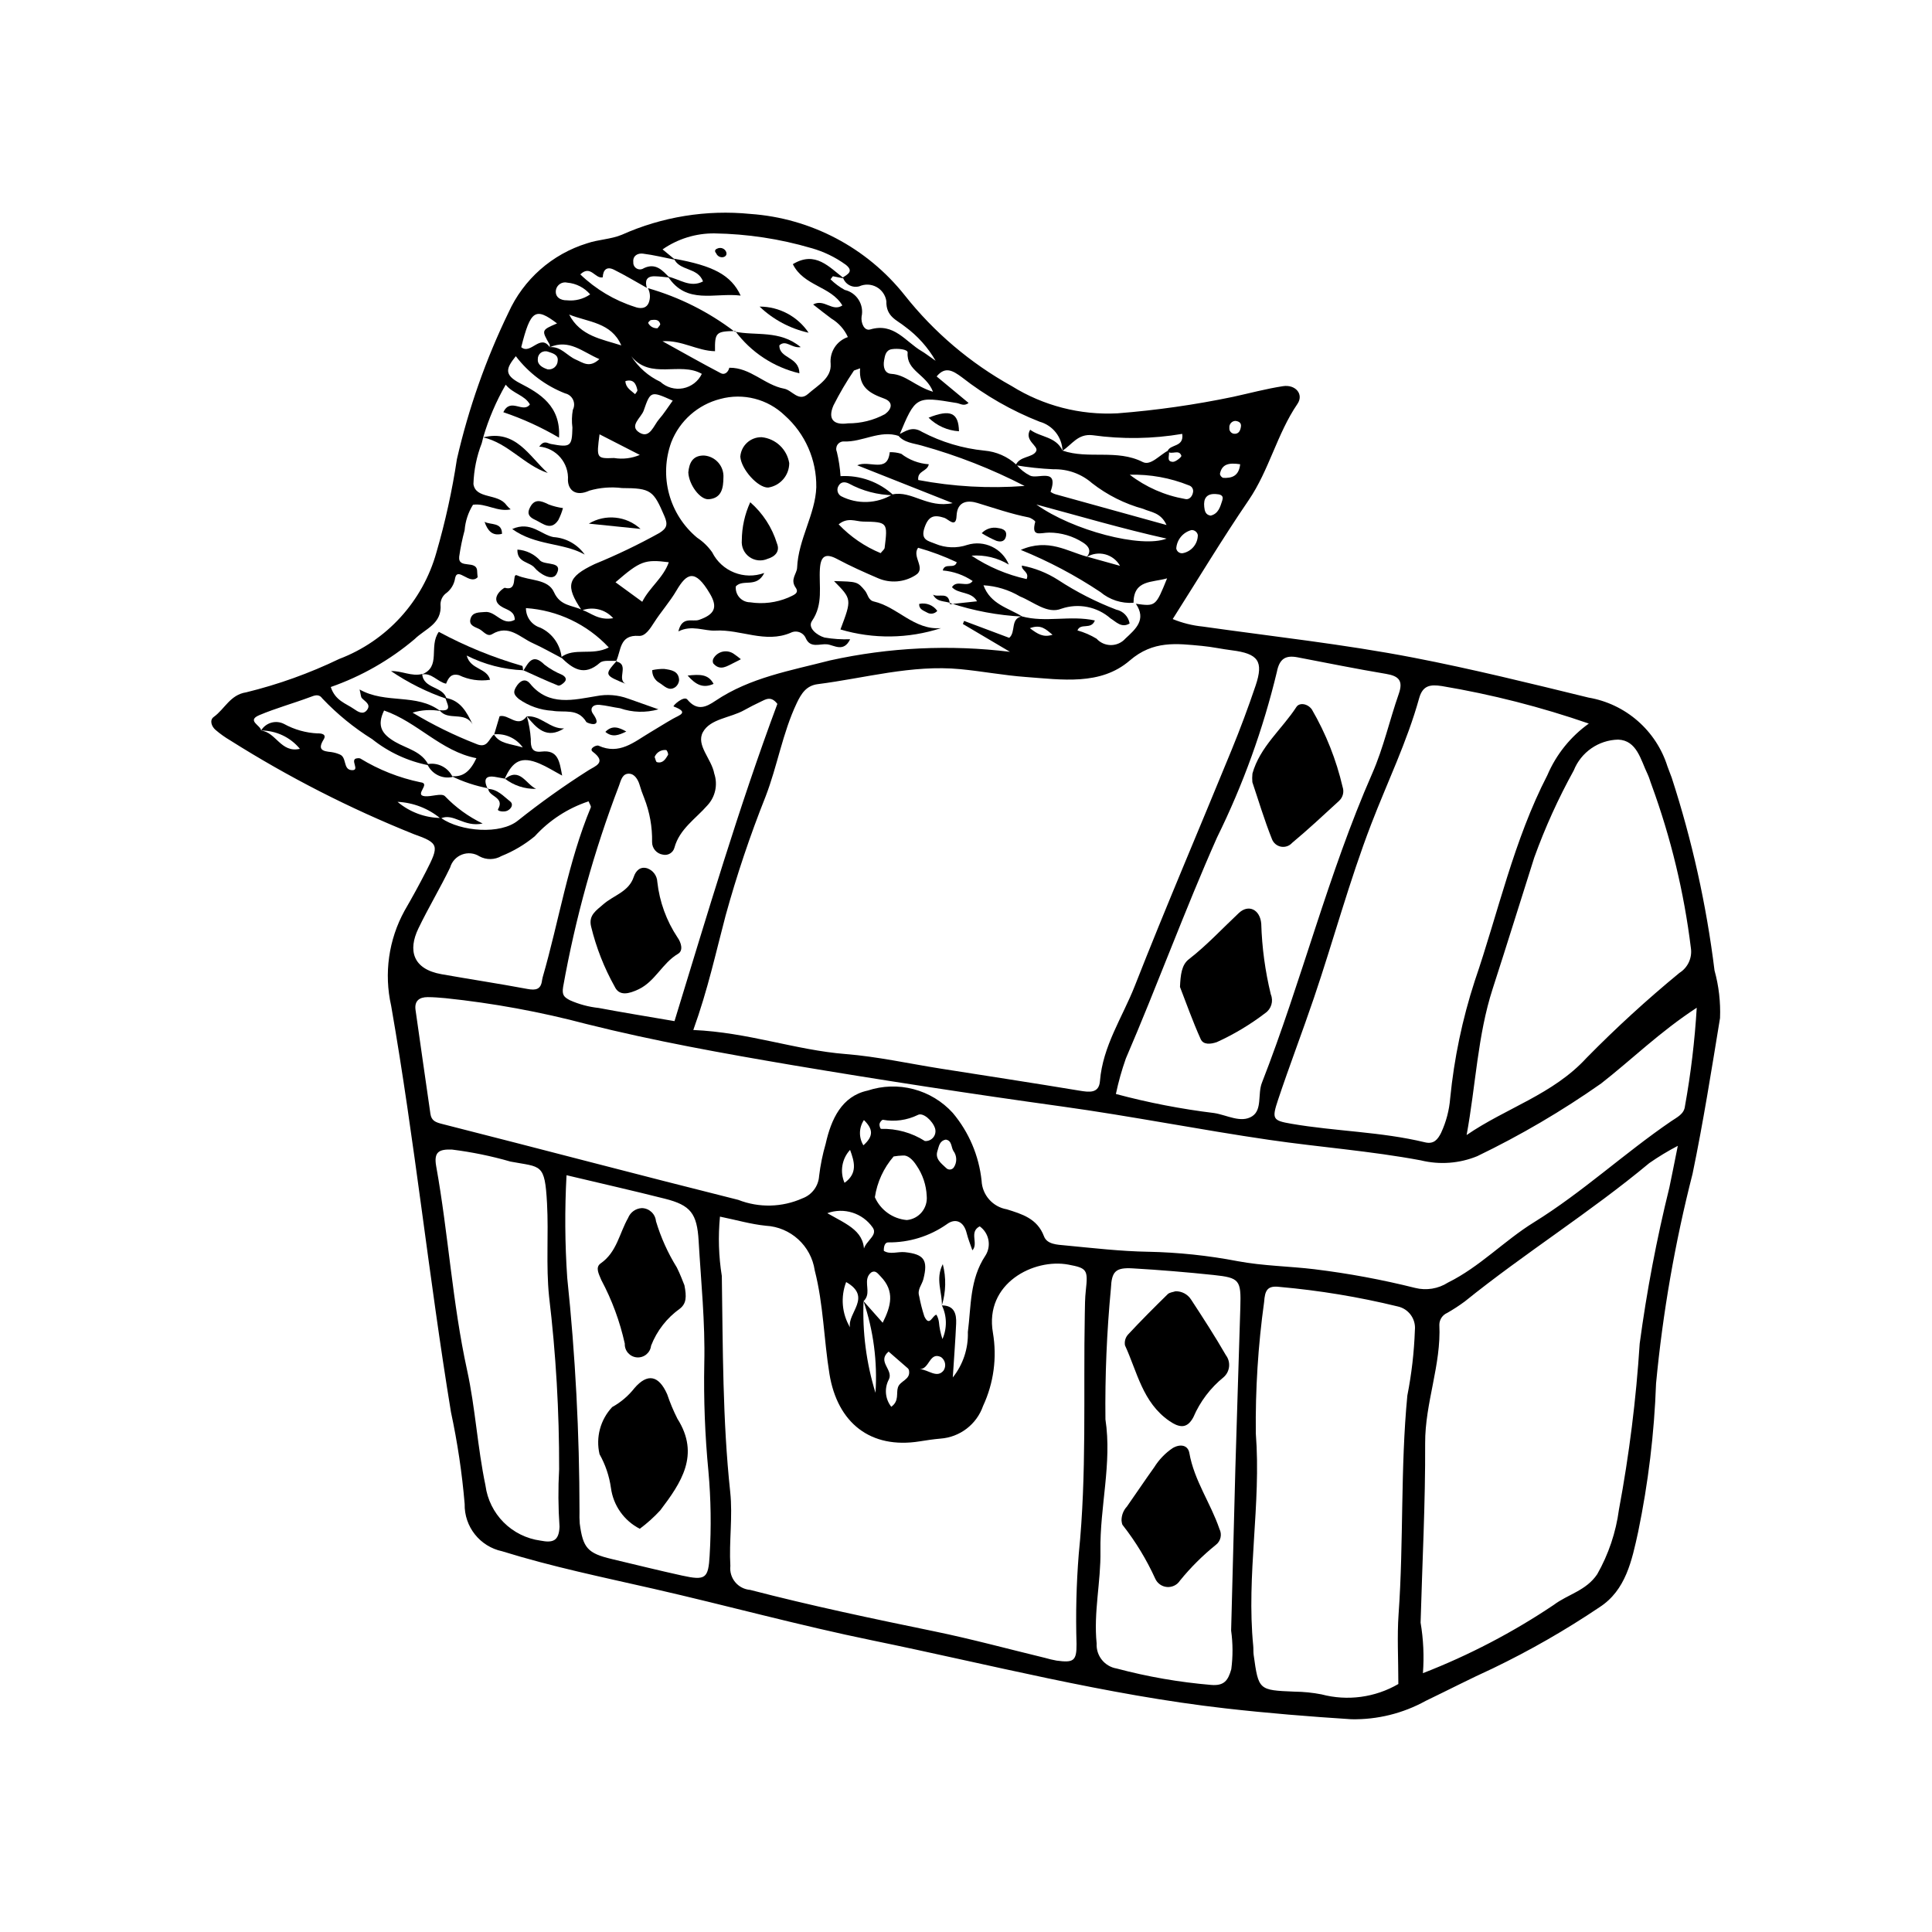 <?xml version="1.0" encoding="UTF-8"?>
<!-- Uploaded to: ICON Repo, www.iconrepo.com, Generator: ICON Repo Mixer Tools -->
<svg fill="#000000" width="800px" height="800px" version="1.1" viewBox="144 144 512 512" xmlns="http://www.w3.org/2000/svg">
 <g>
  <path d="m462.71 310.04c18.625 2.644 37.375 4.672 55.824 8.234 15.562 3.004 31.004 6.824 46.438 10.594 4.824 0.82 9.332 2.957 13.02 6.172 3.691 3.215 6.426 7.387 7.898 12.055 0.344 1.004 0.77 1.98 1.125 2.981 5.406 16.641 9.207 33.758 11.352 51.117 1.137 4.106 1.629 8.359 1.457 12.613-2.258 13.773-4.438 27.578-7.273 41.238v0.004c-4.664 18.246-7.902 36.832-9.68 55.582-0.473 13.227-2.062 26.391-4.746 39.352-1.664 7.566-3.258 15.453-10.258 19.961-9.016 6.066-18.457 11.477-28.246 16.191-6.016 2.742-11.855 5.758-17.797 8.617-6.027 3.324-12.82 5.004-19.703 4.867-11.129-0.711-22.211-1.613-33.301-2.871-31.707-3.59-62.535-11.637-93.68-18.031-19.438-3.988-38.609-9.258-57.961-13.676-13.43-3.066-26.918-5.836-40.102-9.938-5.898-1.25-10.07-6.516-9.938-12.543-0.691-8.18-1.906-16.309-3.629-24.336-5.879-35.809-9.605-71.926-15.848-107.67-1.941-8.559-0.676-17.535 3.559-25.227 1.992-3.434 3.898-6.914 5.711-10.449 3.457-6.758 3.484-7.449-3.305-9.832h0.004c-16.922-6.789-33.191-15.098-48.609-24.824-1.371-0.805-2.664-1.73-3.871-2.762-1.145-0.953-1.656-2.641-0.512-3.461 2.918-2.09 4.348-5.883 8.598-6.523 8.496-2.078 16.754-5.039 24.633-8.836 12.59-4.777 22.156-15.254 25.777-28.223 2.359-8.117 4.176-16.383 5.438-24.742 3.078-13.41 7.66-26.43 13.652-38.812 3.988-8.832 11.574-15.52 20.832-18.375 2.988-1.031 6.356-1.066 9.242-2.281 10.668-4.769 22.398-6.668 34.023-5.512 16.066 1.121 30.918 8.945 40.926 21.562 7.769 9.812 17.402 17.988 28.348 24.055 8.387 5.223 18.168 7.742 28.031 7.227 10.301-0.805 20.539-2.266 30.652-4.375 4.398-0.961 8.762-2.137 13.199-2.82 3.352-0.516 5.578 2.156 3.844 4.695-5.426 7.957-7.484 17.527-12.922 25.504-6.965 10.203-13.336 20.812-20.137 31.516 2.535 1.043 5.207 1.711 7.934 1.984zm-166.09-70.738c1.801 0.762 3.586 2.344 6.219-0.137-4.488-1.914-7.996-5.398-13.164-3.141-0.012-0.258 0.074-0.574-0.039-0.773-2.164-3.762-2.172-3.758 1.988-5.543-5.758-4.371-7.019-3.535-9.492 6.297 2.516 2.117 5.035-3.688 7.551 0.004 2.977-0.293 4.578 2.293 6.938 3.293zm19.078-18.938c8.305 2.371 16.094 6.277 22.965 11.516l0.172-0.156c-5.102 0.07-5.422 0.391-5.352 5.348-4.746-0.09-8.785-2.977-13.922-2.644 5.148 2.848 10.266 5.754 15.477 8.484 0.992 0.52 1.945-0.262 2.238-1.457 5.59-0.086 9.359 4.594 14.523 5.547 2.156 0.398 3.824 3.633 6.371 1.367 2.519-2.242 6.242-4.156 5.957-7.945l0.004-0.004c-0.32-3.141 1.574-6.082 4.562-7.094-0.922-2.043-2.449-3.754-4.371-4.906-1.48-1.078-2.902-2.234-4.836-3.731 2.965-1.613 5.059 2.047 7.746 0.258-3.031-5.137-10.242-5.102-13.121-10.945 5.984-3.629 9.609 0.781 13.582 3.801l-2.973-0.598-0.629 0.816h0.004c1.117 1.105 2.387 2.051 3.766 2.809 3.168 0.738 5.16 3.887 4.469 7.066-0.227 1.645 0.676 3.891 2.297 3.41 6.32-1.875 9.355 3.281 13.637 5.762 0.836 0.484 1.594 1.094 3.691 2.551l-0.004 0.004c-2.039-3.555-4.805-6.641-8.109-9.059-2.133-1.758-5.07-2.594-4.949-6.769h-0.004c-0.238-1.586-1.203-2.969-2.609-3.738-1.406-0.77-3.09-0.84-4.555-0.184-1.844 0.516-3.769-0.523-4.344-2.352 1.34-0.875 2.902-1.656 0.75-3.367v0.004c-2.769-2.008-5.875-3.508-9.172-4.422-8.328-2.441-16.945-3.746-25.625-3.883-4.91-0.047-9.715 1.434-13.75 4.238l3.336 2.754c-2.852-0.562-5.684-1.277-8.559-1.629-1.316-0.16-2.719 0.516-2.531 2.277v0.004c-0.047 0.684 0.305 1.332 0.902 1.668 0.598 0.336 1.336 0.297 1.895-0.098 3.16-1.48 4.91 0.57 6.762 2.484-1.305-0.117-2.613-0.316-3.922-0.332-2.168-0.023-2.609 1.219-2.043 3.07-2.906-1.621-5.758-3.348-8.738-4.824-1.859-0.922-2.879 0.016-2.953 2.023-2.031 0.496-3.18-3.41-5.949-0.773l0.004 0.008c4.086 3.93 9.02 6.871 14.422 8.594 1.188 0.457 3.242 0.746 3.84-1.484 0.336-1.156 0.211-2.402-0.352-3.469zm62.223 274.17c2.203-4.379 3.269-8.336-0.539-12.258-0.777-0.801-1.312-1.648-2.375-1.148v-0.004c-0.621 0.414-1.043 1.066-1.172 1.801-0.371 1.957 0.832 4.168-0.984 5.894-0.332 8.215 0.738 16.43 3.16 24.289 0.547-8.23-0.531-16.484-3.172-24.297 1.637 1.84 3.277 3.691 5.082 5.723zm76.875-228.14c0.77 0.043 2.375-1.316 2.281-1.605-0.613-1.867-2.609-0.121-3.688-1.16 0.641-2.031 4.434-0.984 3.914-4.652l-0.004 0.004c-7.852 1.336-15.863 1.453-23.754 0.352-3.941-0.457-5.449 2.508-7.973 4.098l0.004-0.004c-0.137-3.606-2.594-6.711-6.074-7.672-7.406-2.914-14.352-6.887-20.617-11.793-2.336-1.711-4.379-2.984-6.668-0.199l8.461 7.019c-1.195 0.98-2.195 0.18-3.133 0.023-10.902-1.82-10.898-1.844-15.305 8.746-5.062-1.711-9.641 1.656-14.594 1.441v-0.004c-0.68-0.023-1.324 0.305-1.707 0.867-0.379 0.566-0.441 1.285-0.164 1.906 0.508 2.109 0.832 4.258 0.973 6.422 5.172-0.297 10.246 1.531 14.043 5.062-4.156-0.062-8.23-1.133-11.875-3.125-1.039-0.473-2.066-0.48-2.684 0.621-0.281 0.441-0.375 0.98-0.258 1.492 0.117 0.516 0.434 0.957 0.879 1.238 4.324 2.234 9.504 2.066 13.672-0.453 5.117-1.074 9.23 3.746 15.941 2.312l-25.297-10.027c3.254-1.461 8.039 2.207 8.617-3.469 1.035-0.031 2.066 0.113 3.051 0.426 2.106 1.629 4.644 2.594 7.301 2.773-0.406 2.008-3.066 1.625-2.801 4.176 9.285 1.762 18.766 2.289 28.191 1.574-8.703-4.492-17.844-8.078-27.277-10.703-2.246-0.645-4.719-0.742-6.336-2.797 2.059-0.98 3.789-2.484 6.461-0.812 5.133 2.688 10.73 4.367 16.492 4.945 3.156 0.266 6.137 1.574 8.469 3.719 0.992 1.207 2.227 2.195 3.617 2.898 2.019 1.047 7.754-2.266 5.453 4.301 0.391 0.289 0.832 0.508 1.297 0.648 9.59 2.668 19.184 5.316 29.438 8.152-1.539-3.363-4.164-3.367-6.156-4.273h0.004c-4.934-1.352-9.547-3.668-13.582-6.812-2.816-2.465-6.461-3.781-10.203-3.688-3.367-0.152-6.719-0.508-10.043-1.066 1.027-2.481 4.457-1.949 5.418-3.691 0.797-1.441-3.273-2.781-1.578-5.727 2.676 2.031 6.812 1.762 8.574 5.531 6.859 2.367 14.395-0.445 21.262 3.031 2.125 1.078 4.496-1.922 6.766-3.039 0.703 0.914-0.836 2.883 1.191 2.992zm-172.26 75.684v-0.004c-1.719-2.426-4.606-3.75-7.566-3.469 0.477-1.602 0.953-3.199 1.426-4.797 2.402-0.641 4.781 3.266 7.199 0.039l0.008-0.035c0.57 1.969 0.93 3.992 1.066 6.035-0.066 2.266 0.34 3.629 2.844 3.332 4.453-0.531 4.762 2.695 5.461 6.356-2.227-1.191-4.062-2.367-6.047-3.199-4.68-1.965-7.082-0.805-9.258 4.246l0.133-0.23c-0.754-0.137-1.508-0.262-2.258-0.41-3.008-0.598-3.465 0.668-2.297 3.133l0.152-0.16 0.004-0.004c-3.387-0.633-6.672-1.723-9.766-3.234 3.051 0.324 4.949-1.215 6.617-4.75-9.398-1.82-15.605-9.582-24.469-12.637-1.992 4.121-0.559 6.273 2.922 8.309 3.082 1.805 7.098 2.5 8.891 6.207h-0.004c-5.473-1.074-10.609-3.449-14.969-6.93-4.82-3.004-9.238-6.609-13.152-10.723-0.988-1.379-2.078-0.871-3.387-0.383-4.422 1.648-9 2.91-13.344 4.738-3.516 1.477 0.41 2.711 0.465 4.117 3.91 0.363 5.238 5.996 10.262 4.82v-0.004c-2.527-3.074-6.305-4.852-10.285-4.844 1.262-2.106 3.941-2.863 6.121-1.73 2.723 1.496 5.754 2.348 8.859 2.492 1.02-0.039 2.469 0.211 1.602 1.609-1.719 2.769-0.195 3.121 2.023 3.336h-0.004c0.77 0.109 1.52 0.32 2.234 0.625 1.922 0.734 0.867 3.902 3.059 4.152 2.648 0.305-0.656-2.93 1.598-3.129 0.262-0.051 0.527-0.035 0.781 0.039 4.91 3.008 10.305 5.141 15.941 6.312 2.961 0.301-1.773 3.387 1.156 3.699 1.801 0.191 4.379-0.898 5.348-0.023h-0.004c2.871 3 6.262 5.461 10.008 7.262-5.012 1.059-7.727-2.918-11.164-1.332h-0.004c-3.215-2.668-7.211-4.219-11.387-4.414 3.223 2.723 7.297 4.238 11.516 4.277 5.301 3.672 15.777 4.418 20.367 0.703 5.992-4.773 12.234-9.227 18.703-13.332 1.707-1.102 4.988-2.043 1.156-4.918-1.129-0.848 0.945-1.875 1.531-1.609 5.512 2.504 9.395-0.984 13.566-3.461 2.047-1.215 4.062-2.496 6.133-3.676 1.727-0.984 4.43-1.664 0.203-3.254-0.375-0.141 2.707-2.953 3.613-1.855 2.633 3.191 5.039 1.977 7.438 0.363 9.238-6.219 19.957-8.008 30.438-10.73l-0.004 0.004c15.637-3.449 31.742-4.219 47.637-2.269-4.945-2.926-8.715-5.152-12.48-7.379l0.332-0.812 11.949 4.484c1.852-1.555 0.211-5.051 3.356-5.688 6.262 1.723 12.82-0.352 19.344 1.086-0.996 2.586-3.781 0.543-4.613 2.633l-0.004 0.004c1.781 0.496 3.488 1.234 5.07 2.195 0.977 1.082 2.371 1.695 3.832 1.688 1.457-0.008 2.844-0.637 3.812-1.73 2.727-2.531 5.625-5.004 2.773-9.215 5.254 0.719 5.254 0.719 8.27-6.738-4.066 1.172-8.844 0.344-8.902 6.473l0.004 0.004c-3.188 0.227-6.34-0.797-8.781-2.852-6.641-4.422-13.707-8.164-21.094-11.164 7.316-3.176 12.32 0.41 17.566 1.793l8.73 2.43v-0.004c-0.844-1.5-2.254-2.594-3.914-3.035-1.66-0.441-3.43-0.191-4.902 0.691 1.371-1.637 0.445-2.91-0.973-3.812l-0.004-0.004c-2.684-1.723-5.805-2.644-8.996-2.644-2.371 0.016-4.809 1.316-3.676-2.863 0.062-0.227-1.098-1.035-1.766-1.168-4.641-0.918-9.082-2.461-13.59-3.828-2.188-0.66-5.324-0.766-5.5 3.481-0.137 3.293-2.211 0.793-3.219 0.469-2.734-0.883-4.191-0.543-5.266 2.598-1.145 3.348 1.062 3.512 2.891 4.281l-0.004 0.004c2.684 1.121 5.684 1.223 8.438 0.289 4.465-1.379 9.25 0.887 11.016 5.215-2.969-1.801-6.426-2.633-9.887-2.367 4.438 2.961 9.395 5.066 14.605 6.207 0.797-1.914-1.426-2.231-1.254-3.578v-0.004c3.394 0.637 6.637 1.918 9.547 3.777 4.852 3.18 10.035 5.832 15.453 7.902 1.828 0.375 3.234 1.832 3.551 3.668-2.152 1.312-3.641-0.492-5.019-1.316h-0.004c-3.57-3.144-8.555-4.137-13.059-2.598-3.719 1.5-7.387-1.824-10.973-3.25-2.941-1.746-6.258-2.762-9.676-2.957 1.848 5.062 6.613 5.992 10.301 8.297-6.461-0.328-12.852-1.52-18.996-3.543l-0.238 0.266 7.231-0.777c-1.535-2.715-4.887-1.824-6.652-3.742 1.344-2.137 4.051 0.305 5.488-1.633-2.359-1.59-5.082-2.551-7.918-2.797 0.484-2.199 3.18-0.203 3.695-2.188h0.004c-3.301-1.559-6.727-2.84-10.242-3.828-1.762 2.398 2.293 5.473-0.707 7.281-2.981 1.895-6.703 2.188-9.941 0.777-3.648-1.57-7.293-3.191-10.793-5.066-3.117-1.672-4.359-0.762-4.578 2.539-0.305 4.652 0.965 9.391-2.102 13.867-1.242 1.812 1.34 3.828 3.312 4.391l0.004 0.004c2.246 0.383 4.527 0.535 6.801 0.449-1.742 3.602-4.266 1.539-6.129 1.344-1.898-0.195-4.402 1.125-5.613-1.578-0.309-0.75-0.922-1.34-1.688-1.621s-1.613-0.23-2.336 0.145c-6.734 2.867-13.238-0.953-19.93-0.582-2.988 0.168-6.238-1.598-9.828 0.219 0.992-4.176 3.719-2.441 5.481-3.059 4.125-1.449 5.019-3.289 2.898-6.902-3.981-6.785-6.184-5.481-8.895-0.855-1.734 2.961-4.066 5.562-5.922 8.461-1.047 1.637-2.332 3.664-4.008 3.543-5.293-0.383-4.676 3.988-6.082 6.758l0.238-0.176c-1.535 0.152-3.578-0.27-4.516 0.555-4.199 3.703-7.246 1.543-10.309-1.473 3.559-2.703 8.203-0.309 12.676-2.602h-0.008c-5.727-6.137-13.574-9.867-21.949-10.43-0.02 2.379 1.523 4.484 3.793 5.184 3.203 1.469 5.367 4.547 5.676 8.055-2.547-1.316-5.051-2.777-7.688-3.961-3.383-1.52-6.32-5.039-10.738-2.375-1.355 0.816-2.32-0.82-3.453-1.371-1.156-0.562-2.734-0.93-2.305-2.621 0.496-1.945 2.344-1.727 3.883-1.879 2.848-0.285 4.602 3.852 7.871 2.074-0.031-2.156-1.699-2.535-3.043-3.223-4.32-2.207 0.145-5.332 0.387-5.262 3.621 1.039 1.781-3.957 3.242-3.305 3.32 1.484 8.207 0.906 9.797 4.453 1.684 3.758 4.879 3.426 7.512 4.731 2.312 0.742 4.246 2.848 8.191 2.176h-0.004c-2.078-2.348-5.394-3.164-8.328-2.055-4.457-6.594-3.852-8.844 3.441-12.301h0.004c5.863-2.406 11.582-5.152 17.125-8.227 1.941-1.215 2.309-2.188 1.348-4.43-2.918-6.812-3.543-7.453-11.25-7.473-2.894-0.359-5.832-0.133-8.633 0.676-3.684 1.695-5.625-0.176-5.703-2.738 0.316-4.551-3.062-8.523-7.609-8.934 1.332-1.793 2.144-0.863 3.09-0.688 5.238 0.977 5.594 0.66 5.707-4.336-0.207-1.566-0.168-3.156 0.113-4.707 0.434-0.84 0.453-1.832 0.051-2.688s-1.18-1.473-2.102-1.676c-5.176-2.023-9.695-5.434-13.062-9.855-2.539 3.172-3.273 4.902 1.137 7.18 5.148 2.656 10.844 5.977 10.309 14.402l0.004 0.004c-4.676-2.75-9.621-5.008-14.762-6.742 1.941-3.992 5.219 0.391 7.047-2.055-1.402-2.512-4.402-2.777-6.414-5.234-2.535 4.406-4.539 9.094-5.969 13.969l0.012-0.004c-0.133 0.516-0.273 1.027-0.391 1.543v0.004c-1.348 3.453-2.09 7.109-2.203 10.812 0.582 4.051 6.512 2.426 8.723 5.559 0.348 0.418 0.734 0.805 1.145 1.156-3.512 0.766-6.586-1.711-9.984-1.223-1.27 2.043-2.031 4.363-2.219 6.762-0.625 2.297-1.105 4.633-1.438 6.992-0.352 3.457 4.711 0.672 4.762 3.894 0.008 0.504 0.082 1.008 0.133 1.551-2.055 2.215-5.277-2.84-5.965 0.188-0.234 1.691-1.164 3.207-2.562 4.184-0.82 0.691-1.301 1.703-1.32 2.777 0.477 5.242-4.047 6.488-6.856 9.258-6.566 5.555-14.102 9.859-22.227 12.695 1.191 3.637 4.004 4.332 6.125 5.809 1.09 0.758 2.465 1.668 3.5 0.258 1.098-1.5-0.57-2.211-1.391-3.137-0.277-0.312-0.254-0.898-0.594-2.277 6.957 3.938 15.051 0.922 21.379 5.707v-0.004c-2.445-0.434-4.961-0.285-7.34 0.434 5.344 3.219 10.949 5.977 16.758 8.246 3.156 1.43 3.387-1.336 4.828-2.438 1.496 2.434 4.066 2.367 7.613 3.414zm114.85 152.7c-0.195 4.441-0.543 8.875-0.887 14.262v-0.004c2.719-3.41 4.137-7.68 3.992-12.039 0.887-6.906 0.465-13.918 4.637-20.227h0.004c1.652-2.578 0.992-5.996-1.5-7.777-2.922 1.508-0.23 4.551-1.941 6.356-0.535-1.582-1.145-3.043-1.516-4.559-0.766-3.144-3-4.047-5.266-2.356h0.004c-4.559 3.195-10.004 4.879-15.57 4.812-0.801 0.031-1.168 0.977-1.121 2.242 1.656 1.059 3.727 0.148 5.609 0.352 5.055 0.547 6.172 2.074 4.863 7.176-0.379 1.48-1.656 2.699-1.105 4.469v0.008c0.336 1.805 0.793 3.586 1.359 5.336 1.379 2.973 2.125-0.242 3.211-0.418 0.34 0.586 0.562 1.234 0.656 1.91 0.133 1.543 0.449 3.066 0.941 4.539 1.258-2.856 1.203-6.117-0.152-8.926l-0.008 0.012c3.309 0.004 3.902 2.242 3.789 4.832zm-29.297-71.445c8.418 0.668 16.746 2.527 25.113 3.848 12.281 1.938 24.574 3.812 36.844 5.848 2.598 0.43 5.188 0.797 5.453-2.535 0.738-9.305 5.977-16.922 9.242-25.238 8.227-20.949 17.102-41.641 25.629-62.473 2.305-5.625 4.43-11.324 6.379-17.094 2.176-6.469 0.688-8.477-6.32-9.355-2.629-0.328-5.227-0.91-7.859-1.156-6.734-0.633-12.957-1.496-19.168 3.863-7.758 6.699-18.039 5.059-27.566 4.367-5.797-0.422-11.543-1.52-17.336-2.074-12.852-1.23-25.223 2.375-37.793 3.973-2.992 0.379-4.332 2.438-5.559 5.016-3.766 7.938-5.121 16.645-8.273 24.793-4.098 10.293-7.629 20.805-10.574 31.488-2.57 9.695-4.668 19.527-8.57 30.355 14.578 0.629 27.105 5.324 40.359 6.375zm200.24 7.793c-10.41 7.309-21.398 13.754-32.855 19.277-4.734 1.938-9.965 2.32-14.934 1.105-13.301-2.496-26.785-3.481-40.141-5.426-18.359-2.676-36.551-6.297-54.93-8.848-23.891-3.312-47.73-6.969-71.523-10.969-18.258-3.102-36.543-6.383-54.492-10.879h-0.004c-12.258-3.246-24.75-5.539-37.363-6.856-1.578-0.145-3.168-0.277-4.75-0.281-2.215-0.004-3.555 1.004-3.215 3.402 1.293 9.176 2.629 18.344 3.941 27.516 0.27 1.879 1.418 2.266 3.191 2.715 26.145 6.637 52.223 13.547 78.391 20.094 5.492 2.148 11.617 2.004 17.004-0.402 2.516-0.922 4.25-3.238 4.422-5.91 0.344-2.891 0.926-5.75 1.738-8.543 1.453-6.5 4.242-12.629 11.125-14.105h0.004c3.926-1.301 8.145-1.434 12.148-0.383 4 1.047 7.613 3.231 10.398 6.289 4.289 5.098 6.953 11.367 7.648 17.992 0.172 3.777 2.949 6.926 6.68 7.566 3.996 1.254 8.078 2.426 9.848 7.141 0.812 2.168 3.531 2.227 5.586 2.422 7.344 0.699 14.699 1.562 22.059 1.688v-0.004c7.949 0.164 15.871 0.996 23.68 2.496 6.777 1.273 13.688 1.328 20.523 2.156l-0.004 0.004c8.938 1.098 17.797 2.746 26.527 4.93 2.973 0.746 6.125 0.23 8.703-1.422 8.434-4.164 14.867-11.074 22.754-15.953 12.863-7.953 23.953-18.312 36.414-26.816 1.527-1.043 3.398-1.871 3.625-3.953 1.559-8.633 2.602-17.352 3.125-26.109-9.867 6.453-17.219 13.738-25.324 20.066zm-233.04 51.035c0.289 19.078 0.188 38.199 2.219 57.176 0.711 6.648-0.344 13.121 0.043 19.691h-0.004c-0.164 1.535 0.301 3.074 1.289 4.262 0.988 1.191 2.414 1.926 3.957 2.047 16.152 4.195 32.461 7.625 48.801 10.984 9.84 2.023 19.551 4.664 29.316 7.027 1.012 0.293 2.043 0.539 3.082 0.727 4.488 0.609 5.336 0.121 5.301-4.387-0.242-7.953-0.047-15.914 0.586-23.848 2.156-21.156 1.199-42.375 1.602-63.57 0.039-2.121 0.039-4.254 0.277-6.356 0.617-5.438 0.27-5.856-4.609-6.777-9.156-1.73-22.301 4.953-20.016 18.047v0.004c1.121 6.582 0.211 13.348-2.609 19.398-1.699 4.887-6.144 8.289-11.305 8.66-1.844 0.16-3.684 0.438-5.512 0.73-12.984 2.078-21.781-4.856-23.898-17.887-1.484-9.117-1.582-18.414-3.894-27.418-0.961-6.527-6.379-11.477-12.965-11.84-3.914-0.391-7.754-1.516-12.148-2.414h-0.004c-0.508 5.246-0.344 10.539 0.492 15.742zm245.78-29.922c-15.668 13.055-33.023 23.859-48.879 36.656-1.492 1.105-3.047 2.117-4.66 3.039-1.242 0.535-2.062 1.746-2.09 3.098 0.531 10.684-3.812 20.73-3.762 31.441 0.074 15.836-0.766 31.68-1.207 47.52h-0.004c0.75 4.43 0.957 8.934 0.621 13.414 12.195-4.742 23.832-10.812 34.695-18.109 3.734-2.809 8.551-3.738 11.488-8.105v0.004c3.004-5.285 4.961-11.102 5.762-17.129 2.719-14.539 4.555-29.23 5.5-43.996 1.867-13.91 4.492-27.711 7.859-41.336 0.648-3.062 1.246-6.137 2.242-11.078-2.617 1.363-5.144 2.894-7.566 4.582zm-54.988-126.43c-3.035-0.457-5.043-0.199-5.996 3.234-3.199 11.523-8.445 22.285-12.719 33.41-5.801 15.102-9.98 30.719-15.164 46.008-3.062 9.031-6.481 17.941-9.5 26.984-1.711 5.129-1.414 5.512 3.527 6.363 11.746 2.023 23.77 2.102 35.406 4.918 2.363 0.57 3.394-0.781 4.281-2.535l-0.004-0.004c1.34-2.883 2.152-5.984 2.402-9.152 1.043-10.555 3.223-20.965 6.5-31.051 6.254-18.242 10.32-37.266 19.27-54.59h-0.004c2.34-5.465 6.137-10.184 10.973-13.641-12.691-4.394-25.727-7.723-38.973-9.945zm-11.438 245.89c1.363-19.266 0.461-38.613 2.316-57.863 1.129-5.719 1.797-11.52 2-17.348 0.301-2.961-1.68-5.668-4.594-6.277-10.277-2.508-20.73-4.234-31.27-5.168-3.277-0.41-3.875 0.961-4.09 3.984-1.602 11.543-2.336 23.188-2.203 34.836 1.465 18.832-2.543 37.523-0.684 56.309 0.078 0.793 0.004 1.602 0.113 2.387 1.305 9.379 1.312 9.352 10.848 9.746 2.391 0.023 4.773 0.266 7.121 0.719 6.887 1.824 14.215 0.84 20.375-2.742 0-6.695-0.352-12.664 0.066-18.582zm49.82-147.36c7.797-7.934 16.012-15.449 24.605-22.516 2.242-1.406 3.434-4.012 3.027-6.629-1.809-14.715-5.293-29.176-10.383-43.098-0.387-0.984-0.641-2.031-1.102-2.981-1.812-3.746-2.809-8.918-7.785-9.113h0.004c-5.203 0.121-9.836 3.336-11.77 8.172-4.09 7.402-7.59 15.121-10.465 23.078-3.684 11.582-7.273 23.203-11.02 34.773-4.008 12.379-4.461 25.461-6.906 38.77 10.453-7.184 22.895-10.742 31.793-20.457zm-98.648 14.637c3.309 0.512 7.07 2.75 10.027 0.84 2.703-1.746 1.418-5.906 2.574-8.863 10.562-27.039 17.543-55.352 29.25-82.004 2.965-6.746 4.574-14.074 7.019-21.062 1.23-3.516 0.004-4.742-3.398-5.309-7.832-1.309-15.621-2.891-23.426-4.383-3.164-0.605-4.785 0.363-5.473 3.836-3.641 15.18-8.961 29.906-15.863 43.906-8.586 19.332-15.828 39.203-24.184 58.621h0.004c-1.082 3.059-1.957 6.184-2.625 9.359 8.57 2.297 17.289 3.988 26.094 5.059zm-30.188 116.05c0.133 8.121-1.855 16.246-1.004 24.512-0.188 3.246 2.106 6.109 5.316 6.637 8.195 2.184 16.57 3.637 25.02 4.348 3.527 0.297 4.504-1.258 5.34-4.148 0.449-3.402 0.438-6.852-0.039-10.254 0.359-14.293 0.734-28.586 1.121-42.879 0.406-14.258 0.895-28.512 1.32-42.77 0.219-7.254-0.18-7.852-7.106-8.586-7.109-0.75-14.238-1.336-21.383-1.754-4.621-0.273-5.613 0.824-5.812 5.34-1.098 11.523-1.578 23.094-1.449 34.668 1.777 11.684-1.516 23.207-1.324 34.887zm-146.12-67.457c-0.844-8.215-0.094-16.445-0.539-24.645-0.586-10.766-1.52-9.551-9.684-11.094-5.086-1.469-10.281-2.535-15.531-3.184-3.328-0.105-4.859 0.535-4.156 4.434 3.227 17.93 4.277 36.16 8.191 54.051 2.188 10 2.742 20.422 4.871 30.555l-0.004 0.004c0.496 3.688 2.188 7.113 4.816 9.75 2.629 2.633 6.051 4.332 9.742 4.836 3.293 0.645 4.906 0.125 5.066-3.672-0.352-5.074-0.387-10.164-0.105-15.242 0.039-15.305-0.852-30.598-2.668-45.793zm4.816-4.91c2.156 20.57 3.242 41.238 3.25 61.922-0.035 1.062-0.012 2.125 0.066 3.188 0.844 6.481 2.121 7.879 8.469 9.387 6.199 1.473 12.383 3.012 18.605 4.379 6.293 1.383 7.004 0.797 7.356-5.379l-0.004-0.004c0.449-7.406 0.34-14.836-0.324-22.227-0.918-9.508-1.285-19.062-1.098-28.613 0.258-10.879-0.871-21.641-1.496-32.445-0.422-7.309-2.144-9.477-8.93-11.191-8.422-2.129-16.898-4.047-26.082-6.231v0.004c-0.492 9.066-0.434 18.152 0.188 27.211zm55.684-152.12c-1.68-2.211-3.117-1.199-4.504-0.535-1.434 0.684-2.863 1.391-4.246 2.176-3.668 2.082-9.023 2.262-10.984 5.856-1.875 3.434 2.312 7.09 3.012 10.973 0.992 2.945 0.281 6.195-1.848 8.457-3.039 3.492-7.356 6.223-8.695 11.145-0.344 1.363-1.715 2.199-3.082 1.875-1.652-0.246-2.867-1.672-2.852-3.344 0.078-3.977-0.633-7.93-2.082-11.633-0.496-1.211-0.93-2.445-1.289-3.699-0.434-1.348-1.332-2.672-2.586-2.766-1.902-0.141-2.258 1.637-2.812 3.18-6.606 17.273-11.562 35.133-14.812 53.34-0.344 2.176 0.27 2.684 1.77 3.496l0.004 0.004c2.422 1.082 5.004 1.777 7.644 2.055 6.242 1.18 12.512 2.188 20.102 3.492 8.715-28.398 17.055-56.695 27.262-84.07zm-64.305 35.098c-2.648 2.184-5.617 3.945-8.805 5.219-1.801 1.043-4.012 1.074-5.844 0.082-1.375-0.875-3.086-1.051-4.613-0.473-1.523 0.578-2.688 1.84-3.141 3.41-2.644 5.481-5.797 10.715-8.434 16.199-2.762 5.742-1.523 10.742 6.141 12.102 7.57 1.344 15.18 2.488 22.734 3.902 2.254 0.422 3.625 0.164 3.914-2.336 0.035-0.262 0.09-0.523 0.164-0.777 4.328-14.973 6.719-30.492 12.746-44.988 0.141-0.34-0.324-0.93-0.586-1.617-5.477 1.812-10.395 5.008-14.277 9.277zm53.297-66.246c-0.109 1.074 0.238 2.144 0.961 2.949 0.723 0.805 1.746 1.27 2.828 1.277 3.422 0.531 6.926 0.098 10.117-1.25 1.129-0.578 3.059-1.059 1.969-2.613-1.562-2.223 0.301-3.676 0.367-5.281 0.316-7.586 4.848-14.199 5.086-21.367l-0.004 0.004c0.105-7.25-2.941-14.184-8.352-19.008-4.535-4.363-11.027-6.023-17.098-4.371-5.922 1.508-10.754 5.773-12.977 11.465-1.605 4.41-1.809 9.211-0.578 13.742s3.828 8.57 7.441 11.566c1.547 1.023 2.894 2.328 3.965 3.844 2.535 5.082 8.484 7.449 13.816 5.492-2.023 4.109-5.606 1.496-7.543 3.551zm41.828 151.08h-0.004c-2.648 3.055-4.375 6.805-4.973 10.809 1.508 3.41 4.754 5.731 8.469 6.047 1.547-0.141 2.977-0.898 3.965-2.098 0.988-1.199 1.457-2.746 1.305-4.293-0.129-2.894-1.07-5.695-2.711-8.082-1.066-1.664-2.387-2.773-3.602-2.629-0.824 0.027-1.641 0.109-2.453 0.246zm-15.949-199.03c-1.562 3.582-0.031 5.301 3.836 4.754h0.004c3.422 0.023 6.797-0.816 9.809-2.441 1.852-1.352 2.273-3.223-0.238-4.137-3.688-1.34-6.773-2.934-6.356-8.008l-1.621 0.586h-0.004c-2.004 2.965-3.816 6.051-5.43 9.246zm53.766 26.262c9.605 6.879 27.82 11.652 34.52 9.035-11.594-2.574-23.023-5.949-34.516-9.035zm-97.41 15.301c-6.371-0.812-7.578-0.355-14.121 5.305l7.086 5.172c1.918-3.82 5.574-6.32 7.039-10.477zm-2.227-47.812c1.625 1.492 3.859 2.121 6.023 1.707 2.164-0.418 4.004-1.832 4.961-3.82-5.809-3.328-13.566 1.684-18.691-4.668 1.871 2.949 4.547 5.301 7.707 6.781zm58.371 45.391c0.512-0.652 1.012-0.996 1.059-1.398 0.832-6.738 0.82-6.856-5.723-6.961-1.945-0.031-4.055-1.234-6.469 0.734 3.137 3.293 6.93 5.891 11.133 7.629zm-62.789-37.793c-0.656 1.91-4.023 4.102-1.105 5.871 2.75 1.668 3.742-1.957 5.199-3.602 1.211-1.363 2.18-2.941 3.594-4.887-5.762-2.574-5.883-2.617-7.688 2.617zm77.215 190.26c-0.633-2.023-3.219-4.367-4.598-3.562-2.859 1.391-6.086 1.836-9.219 1.273-0.297-0.016-0.816 0.648-0.902 1.062-0.086 0.422 0.184 1.305 0.395 1.336l0.004 0.004c4.106-0.105 8.152 1.016 11.621 3.223 0.852 0.062 1.684-0.297 2.223-0.961 0.539-0.664 0.715-1.551 0.477-2.375zm-7.273-205.61c0.066-0.891-2.652-1.145-4.195-0.902-1.602 0.254-1.824 1.695-2.043 2.949-0.293 1.664 0.062 3.481 1.941 3.594 3.824 0.23 6.32 3.32 11.02 4.742-1.793-4.695-7.082-5.5-6.723-10.383zm-2.566 274.22c0.574-1.746 3.266-1.992 2.953-4.297v-0.004c-0.02-0.262-0.125-0.512-0.297-0.707-1.73-1.531-3.484-3.035-5.133-4.465-3.144 2.66 1.316 4.785 0.082 7.359h-0.004c-1.258 2.328-1.012 5.188 0.629 7.266 2.164-1.559 1.25-3.578 1.77-5.152zm76.031-235.43c1.078 0.316 1.953-0.574 2.164-1.758 0.172-0.801-0.293-1.598-1.074-1.836-4.984-2.004-10.328-2.969-15.695-2.828 4.277 3.285 9.289 5.488 14.605 6.418zm-149.35-40.691c-2.641-6.121-8.754-6.144-13.816-8.176 2.949 5.723 8.617 6.492 13.816 8.176zm64.281 241.2c-1.027-3.449 4.133-4.918 2.32-7.461h0.004c-2.691-3.824-7.613-5.371-12.008-3.769 5.492 3.144 10.344 4.863 9.684 11.23zm-70.043-217.64c-0.836 6.34-0.828 6.469 3.84 6.281 2.309 0.379 4.676 0.094 6.828-0.82zm66.383 236.67c-0.812-3.789 5.977-8.016-1.027-12.008h-0.004c-1.512 3.949-1.133 8.375 1.031 12.008zm-74.914-276.86c-0.652-0.164-1.344-0.055-1.91 0.305-0.57 0.355-0.973 0.93-1.109 1.586-0.363 2.031 1.359 2.832 2.891 2.785 2.18 0.234 4.367-0.32 6.172-1.566-1.531-1.785-3.699-2.902-6.043-3.109zm98.09 230.07c-0.719 2.144 1 3.316 2.293 4.555h0.004c0.27 0.285 0.656 0.434 1.047 0.402 0.391-0.027 0.75-0.23 0.977-0.555 0.906-1.344 0.855-3.113-0.125-4.402-0.605-1.023-0.359-2.707-1.984-2.969-1.734 0.32-1.836 1.852-2.211 2.969zm-24.637 8.488c3.566-2.539 2.59-5.66 1.469-8.734l0.004-0.004c-2.18 2.363-2.754 5.789-1.469 8.734zm93.629-171.68c-0.164-0.789-0.871-1.344-1.672-1.316-2.262 0.586-3.891 2.555-4.043 4.883 0.137 0.797 0.871 1.348 1.676 1.258 2.332-0.422 4.035-2.453 4.039-4.824zm6.481-9.172c0.477-1.477-0.703-1.621-1.746-1.688-2.426-0.148-3.277 1.191-3.035 3.398 0.109 1.016 0.289 2.094 1.68 2.324 2.086-0.484 2.555-2.348 3.102-4.035zm-73.844 230.57c0.754-1.18 0.445-2.742-0.695-3.547-3.094-1.484-3.039 3.25-5.648 3.191 2.316 0.141 4.574 2.57 6.344 0.355zm-102.28-267.54c0.23-1.719-1.469-2.059-2.578-2.449v0.004c-0.637-0.223-1.34-0.113-1.879 0.289-0.539 0.402-0.844 1.047-0.812 1.719-0.113 1.461 1.203 2.211 2.586 2.672v0.004c0.66 0.09 1.328-0.098 1.84-0.523 0.508-0.426 0.816-1.051 0.844-1.715zm175.5 29.953c0.082 0.473 0.402 0.867 0.848 1.043 2.285 0.113 4.176-0.449 4.516-3.609-2.938-0.441-4.852-0.098-5.363 2.566zm-94.344 171.23c-1.348 2.012-1.402 4.625-0.141 6.691 2.824-2.504 2.5-4.356 0.141-6.691zm49.984-128.61c-1.742-1.41-3.019-2.863-6.008-1.742 2.078 1.566 3.562 2.523 6.008 1.742zm46.863-54.816c-0.086 0.77 0.473 1.465 1.242 1.551 1.285 0.109 1.684-0.898 1.824-1.926 0.113-0.84-0.379-1.355-1.449-1.48-0.469 0.008-0.914 0.215-1.219 0.57-0.309 0.352-0.453 0.82-0.398 1.285zm-157.49-8.945c0.215-0.363 0.672-0.781 0.605-1.086-0.348-1.641-1.016-3-3.176-2.371 0.066 1.781 1.504 2.484 2.57 3.457zm6.652-18.609c-0.34-1.262-1.457-1.141-2.426-1.027-0.297 0.035-0.816 0.676-0.762 0.785l0.004-0.004c0.473 0.922 1.457 1.469 2.488 1.383 0.25-0.387 0.777-0.844 0.695-1.137zm-0.867 116.13c1.578 0.418 2.285-0.828 2.934-1.906 0.156-0.262-0.273-1.281-0.492-1.301h-0.004c-1.309-0.141-2.555 0.609-3.047 1.832 0.215 0.512 0.316 1.297 0.609 1.375z"/>
  <path d="m393.35 310.47c-7.125 0.547-11.484-5.637-17.758-7.066-1.555-0.355-1.578-1.938-2.375-2.891-2.019-2.414-2.086-2.359-8.191-2.519 4.731 4.789 4.731 4.789 1.699 12.82 8.707 2.586 17.988 2.465 26.625-0.344z"/>
  <path d="m255.68 322.77c2.703-0.621 4.231 1.953 6.535 2.414 0.625-1.535 1.328-2.801 3.426-2.254l-0.004-0.004c2.559 1.234 5.43 1.66 8.238 1.223-0.855-3.219-5.184-2.617-6.195-6.418v-0.004c4.668 2.363 9.789 3.695 15.016 3.902l-0.062 0.219c-0.078-0.48-0.031-1.301-0.258-1.387-7.664-2.203-15.07-5.227-22.086-9.016-2.789 3.894 0.773 9.34-4.609 11.324z"/>
  <path d="m318.49 331.98c-3.773-1.332-5.934-2.078-8.082-2.859v0.004c-2.664-0.973-5.547-1.199-8.328-0.656-5.945 0.965-12.637 2.828-17.613-3.301-1.301-1.602-2.781-0.707-3.75 0.965-0.809 1.395-0.469 2.031 0.805 3.133 2.609 1.84 5.676 2.91 8.859 3.094 3.188 0.57 6.742-0.766 8.988 2.949 0.234 0.391 4.621 1.836 1.797-2.129-1-1.402-0.062-2.547 1.676-2.391 1.832 0.168 3.633 0.648 5.457 0.902 3.289 1.141 6.844 1.238 10.191 0.289z"/>
  <path d="m279.74 284.2c6.293 4.508 13.496 3.539 19.219 6.769h-0.004c-1.918-2.719-4.965-4.422-8.285-4.633-3.328-0.629-6.016-4.328-10.93-2.137z"/>
  <path d="m293.19 278.65c-1.289-0.18-2.555-0.5-3.773-0.953-2.109-1.07-3.926-1.664-5.121 1.121-0.711 1.656 0.324 2.391 1.578 2.973 2.027 0.945 4.117 2.996 6.098 0.016l-0.004-0.004c0.516-1.008 0.926-2.062 1.223-3.152z"/>
  <path d="m272.06 259.91c6.606 1.516 10.824 7.336 17.102 9.441-4.973-4.465-8.453-11.613-17.109-9.438z"/>
  <path d="m262.35 329.2c-0.898-3.43-6.156-2.578-6.465-6.582-2.812 0.715-5.402-0.871-8.266-0.77v-0.004c4.562 3.094 9.516 5.57 14.73 7.356z"/>
  <path d="m282.7 321.63c3.059 1.371 6.094 2.805 9.207 4.043 0.414 0.164 1.41-0.531 1.812-1.07 0.566-0.758-0.043-1.371-0.75-1.77v0.004c-1.668-0.688-3.234-1.59-4.668-2.684-3.133-3.137-4.266-0.559-5.66 1.676-0.004 0.02 0.059-0.199 0.059-0.199z"/>
  <path d="m281.12 289.65c-0.133 3.508 3.262 3.184 4.606 4.867 1.07 1.344 4.625 3.762 5.781 1.574 1.781-3.367-2.816-2.242-4.301-3.473-1.559-1.754-3.742-2.82-6.086-2.969z"/>
  <path d="m316.85 321.59c-0.047 1.398 0.695 2.707 1.922 3.387 1.246 0.754 2.418 2.262 4.106 1.176l0.004 0.004c0.629-0.453 1.027-1.16 1.086-1.934-0.102-2.449-2.16-2.688-3.945-2.949-1.066-0.023-2.129 0.086-3.172 0.316z"/>
  <path d="m260.48 332.2c2.168 2.984 6.719 0.156 8.766 3.777-1.586-3.367-3.258-6.379-7.191-7.039 0.266 1.473 2.121 3.707-1.574 3.262z"/>
  <path d="m313.75 284.17c-3.75-3.457-9.332-4.027-13.703-1.402z"/>
  <path d="m340.34 318.7c-0.566-0.477-1.152-0.922-1.762-1.34-0.848-0.637-1.926-0.883-2.969-0.684-1.039 0.203-1.949 0.84-2.496 1.746-0.258 0.418-0.297 0.93-0.102 1.379 1.883 2.168 3.719 0.668 5.547-0.184 0.465-0.215 0.914-0.469 1.781-0.918z"/>
  <path d="m307.48 319.09c-3.383 3.824-3.383 3.824 2.723 6.297-3.297-1.078 0.965-5.297-2.977-6.109z"/>
  <path d="m277.8 350.35c2.359 1.828 5.281 2.781 8.266 2.703-2.684-1.188-4.324-5.965-8.387-2.496-0.012 0.023 0.121-0.207 0.121-0.207z"/>
  <path d="m273.4 352.91c-0.082 2.227 4.477 2.246 2.586 5.555-0.289 0.508 1.578 0.816 2.477 0.375 1.043-0.512 1.699-1.691 0.727-2.453-1.773-1.391-3.375-3.289-5.945-3.316z"/>
  <path d="m283.6 333.81c2.606 3.199 5.285 6.172 9.898 3.215-3.723 0.246-6.16-3.512-9.91-3.176z"/>
  <path d="m326.23 323.03c2.188 2.477 4.106 3.449 6.875 2.207-1.391-2.594-3.559-2.555-6.875-2.207z"/>
  <path d="m272.41 282.29c0.789 2.266 2.008 3.859 4.629 3.176 0.004-3.148-3.012-2.289-4.629-3.176z"/>
  <path d="m263.94 349.91c-1.184-2.539-3.949-3.945-6.703-3.402 1.133 2.59 3.945 4.016 6.703 3.402z"/>
  <path d="m309.97 337.86c-1.957-1.098-3.727-1.77-5.543 0.094 1.871 1.578 3.617 0.844 5.543-0.094z"/>
  <path d="m392.39 305.89c-1.078-1.527-2.969-2.254-4.789-1.848-0.102 1.457 1.199 1.777 2.039 2.266 0.895 0.555 2.062 0.379 2.75-0.418z"/>
  <path d="m395.7 304.12c-0.16-3.566-2.973-1.648-4.43-2.535 1.023 2.055 3.07 1.613 4.68 2.258z"/>
  <path d="m475.89 351.29c1.562 4.621 3.141 9.949 5.195 15.09 0.395 1.039 1.305 1.797 2.398 2 1.094 0.199 2.215-0.184 2.953-1.02 4.269-3.555 8.332-7.363 12.43-11.121h-0.004c1.02-0.93 1.391-2.375 0.945-3.68-1.68-7.215-4.426-14.137-8.148-20.543-1.137-1.598-3.309-1.879-4.098-0.664-3.84 5.918-9.672 10.539-11.656 17.66h0.004c-0.082 0.758-0.09 1.52-0.02 2.277z"/>
  <path d="m456.71 405.56c1.621 4.168 3.352 9.086 5.488 13.824 0.703 1.555 2.641 1.352 4.273 0.789 4.551-2.07 8.855-4.652 12.828-7.688 1.609-1.098 2.227-3.172 1.48-4.965-1.496-6.137-2.348-12.41-2.535-18.719-0.301-3.754-3.356-5.269-5.938-2.844-4.394 4.121-8.473 8.551-13.27 12.27-1.906 1.48-2.184 4.133-2.328 7.332z"/>
  <path d="m455.51 486.2c-0.609 0.219-1.555 0.281-2.066 0.781-3.566 3.492-7.094 7.027-10.496 10.68-0.703 0.781-1.004 1.844-0.816 2.879 3.254 7.035 4.644 15.109 11.734 20.02 2.867 1.984 4.82 1.98 6.406-1.023h-0.004c1.773-4.117 4.519-7.746 8.004-10.566 1.695-1.488 1.957-4.035 0.594-5.84-2.887-5.012-6.039-9.871-9.207-14.715-0.895-1.418-2.473-2.258-4.148-2.215z"/>
  <path d="m441.22 547c0.074 0.273 0.051 0.938 0.375 1.258 3.391 4.336 6.258 9.062 8.539 14.07 0.551 1.266 1.75 2.129 3.125 2.242 1.375 0.113 2.703-0.539 3.449-1.699 2.82-3.473 5.996-6.637 9.48-9.445 1.312-0.988 1.723-2.777 0.977-4.238-2.324-6.832-6.688-12.824-7.973-20.113-0.379-2.156-2.445-2.484-4.43-1.312-1.973 1.336-3.637 3.074-4.894 5.098-2.453 3.414-4.781 6.918-7.199 10.359l0.004 0.004c-0.961 1.02-1.48 2.375-1.453 3.777z"/>
  <path d="m313.55 549.14c1.961-1.457 3.781-3.098 5.434-4.894 5.516-7.277 10.605-14.703 4.539-24.266-1.059-2.094-1.965-4.258-2.711-6.484-2.231-5.031-5.215-5.656-8.691-1.613v0.004c-1.605 2.039-3.606 3.742-5.879 4.996-3.137 3.344-4.398 8.031-3.359 12.492 1.551 2.758 2.574 5.781 3.019 8.91 0.609 4.656 3.469 8.719 7.648 10.855z"/>
  <path d="m325.38 484.61c-0.367-0.875-1.078-2.867-2.023-4.738h-0.004c-2.367-3.82-4.219-7.934-5.512-12.238-0.18-1.945-1.797-3.441-3.75-3.473-1.625 0.082-3.055 1.109-3.644 2.625-2.312 4.055-2.973 9.043-7.254 12.02-1.547 1.074-0.434 2.922 0.148 4.383h-0.004c2.84 5.316 4.938 11 6.238 16.887-0.09 1.883 1.332 3.496 3.211 3.648 1.879 0.148 3.543-1.219 3.754-3.09 1.535-3.961 4.199-7.383 7.66-9.844 1.688-1.348 1.789-3.113 1.18-6.18z"/>
  <path d="m300.65 389.55c1.352 5.566 3.453 10.922 6.25 15.918 1.234 2.637 3.852 1.859 6.254 0.742 4.484-2.094 6.348-6.984 10.535-9.441 1.477-0.867 0.805-3.008-0.129-4.324h-0.004c-2.934-4.41-4.773-9.457-5.359-14.723-0.066-1.625-1.109-3.051-2.641-3.602-1.879-0.598-3.074 0.656-3.602 2.25-1.316 3.996-5.356 4.883-8.062 7.273-1.812 1.602-3.988 2.856-3.242 5.906z"/>
  <path d="m340.19 265.04c0.258 3.359 4.656 8.238 7.371 8.168v0.004c3.203-0.48 5.582-3.223 5.594-6.465-0.59-3.676-3.578-6.496-7.281-6.883-2.977-0.074-5.481 2.207-5.684 5.176z"/>
  <path d="m342.82 277.1c-1.449 3.172-2.211 6.609-2.234 10.098-0.16 1.715 0.598 3.387 1.996 4.394 1.398 1.012 3.227 1.207 4.805 0.516 2.016-0.59 3.371-1.988 2.527-4.055v-0.004c-1.297-4.242-3.754-8.035-7.094-10.949z"/>
  <path d="m326.41 269.17c0.129 3.254 3.117 7.328 5.422 7.137 3.473-0.285 3.859-3.062 3.883-5.777l0.004 0.004c0.16-3.023-2.141-5.613-5.16-5.816-3.082-0.039-3.914 2.074-4.148 4.453z"/>
  <path d="m338.84 231.72c4.164 5.625 10.188 9.594 17 11.207-0.023-4.445-5.394-3.871-5.297-7.414 1.762-1.594 3.207 0.828 5.656 0.484-5.594-4.633-11.914-2.93-17.535-4.121z"/>
  <path d="m322.62 212.56c1.461 3.324 6.285 2.215 7.691 6.019-3.426 1.785-6.254-0.648-9.277-1.262 4.922 7.516 12.332 4.188 19.25 5.016-2.531-5.434-7.266-7.918-17.664-9.773z"/>
  <path d="m345.3 225.25c3.613 3.453 8.105 5.848 12.984 6.926-2.902-4.328-7.773-6.926-12.984-6.926z"/>
  <path d="m333.8 211.14c0.312 0.758 1.129 1.18 1.93 0.992 0.914-0.258 1-1.082 0.488-1.762-0.504-0.641-1.383-0.848-2.117-0.496-0.691 0.258-0.781 0.707-0.301 1.266z"/>
  <path d="m404.16 285.3c1.23 0.766 2.519 1.438 3.852 2.008 0.93 0.312 2.125 0.359 2.516-0.938 0.516-1.715-0.645-2.254-2.008-2.426v-0.004c-1.594-0.34-3.246 0.176-4.359 1.359z"/>
  <path d="m398.14 258.29c-0.113-4.938-2.277-5.902-8.059-3.598 2.16 2.133 5.023 3.414 8.059 3.598z"/>
  <path d="m393.6 489.95c1.094-3.551 1.18-7.34 0.25-10.938-2.016 3.922-0.137 7.441-0.242 10.922z"/>
 </g>
</svg>
